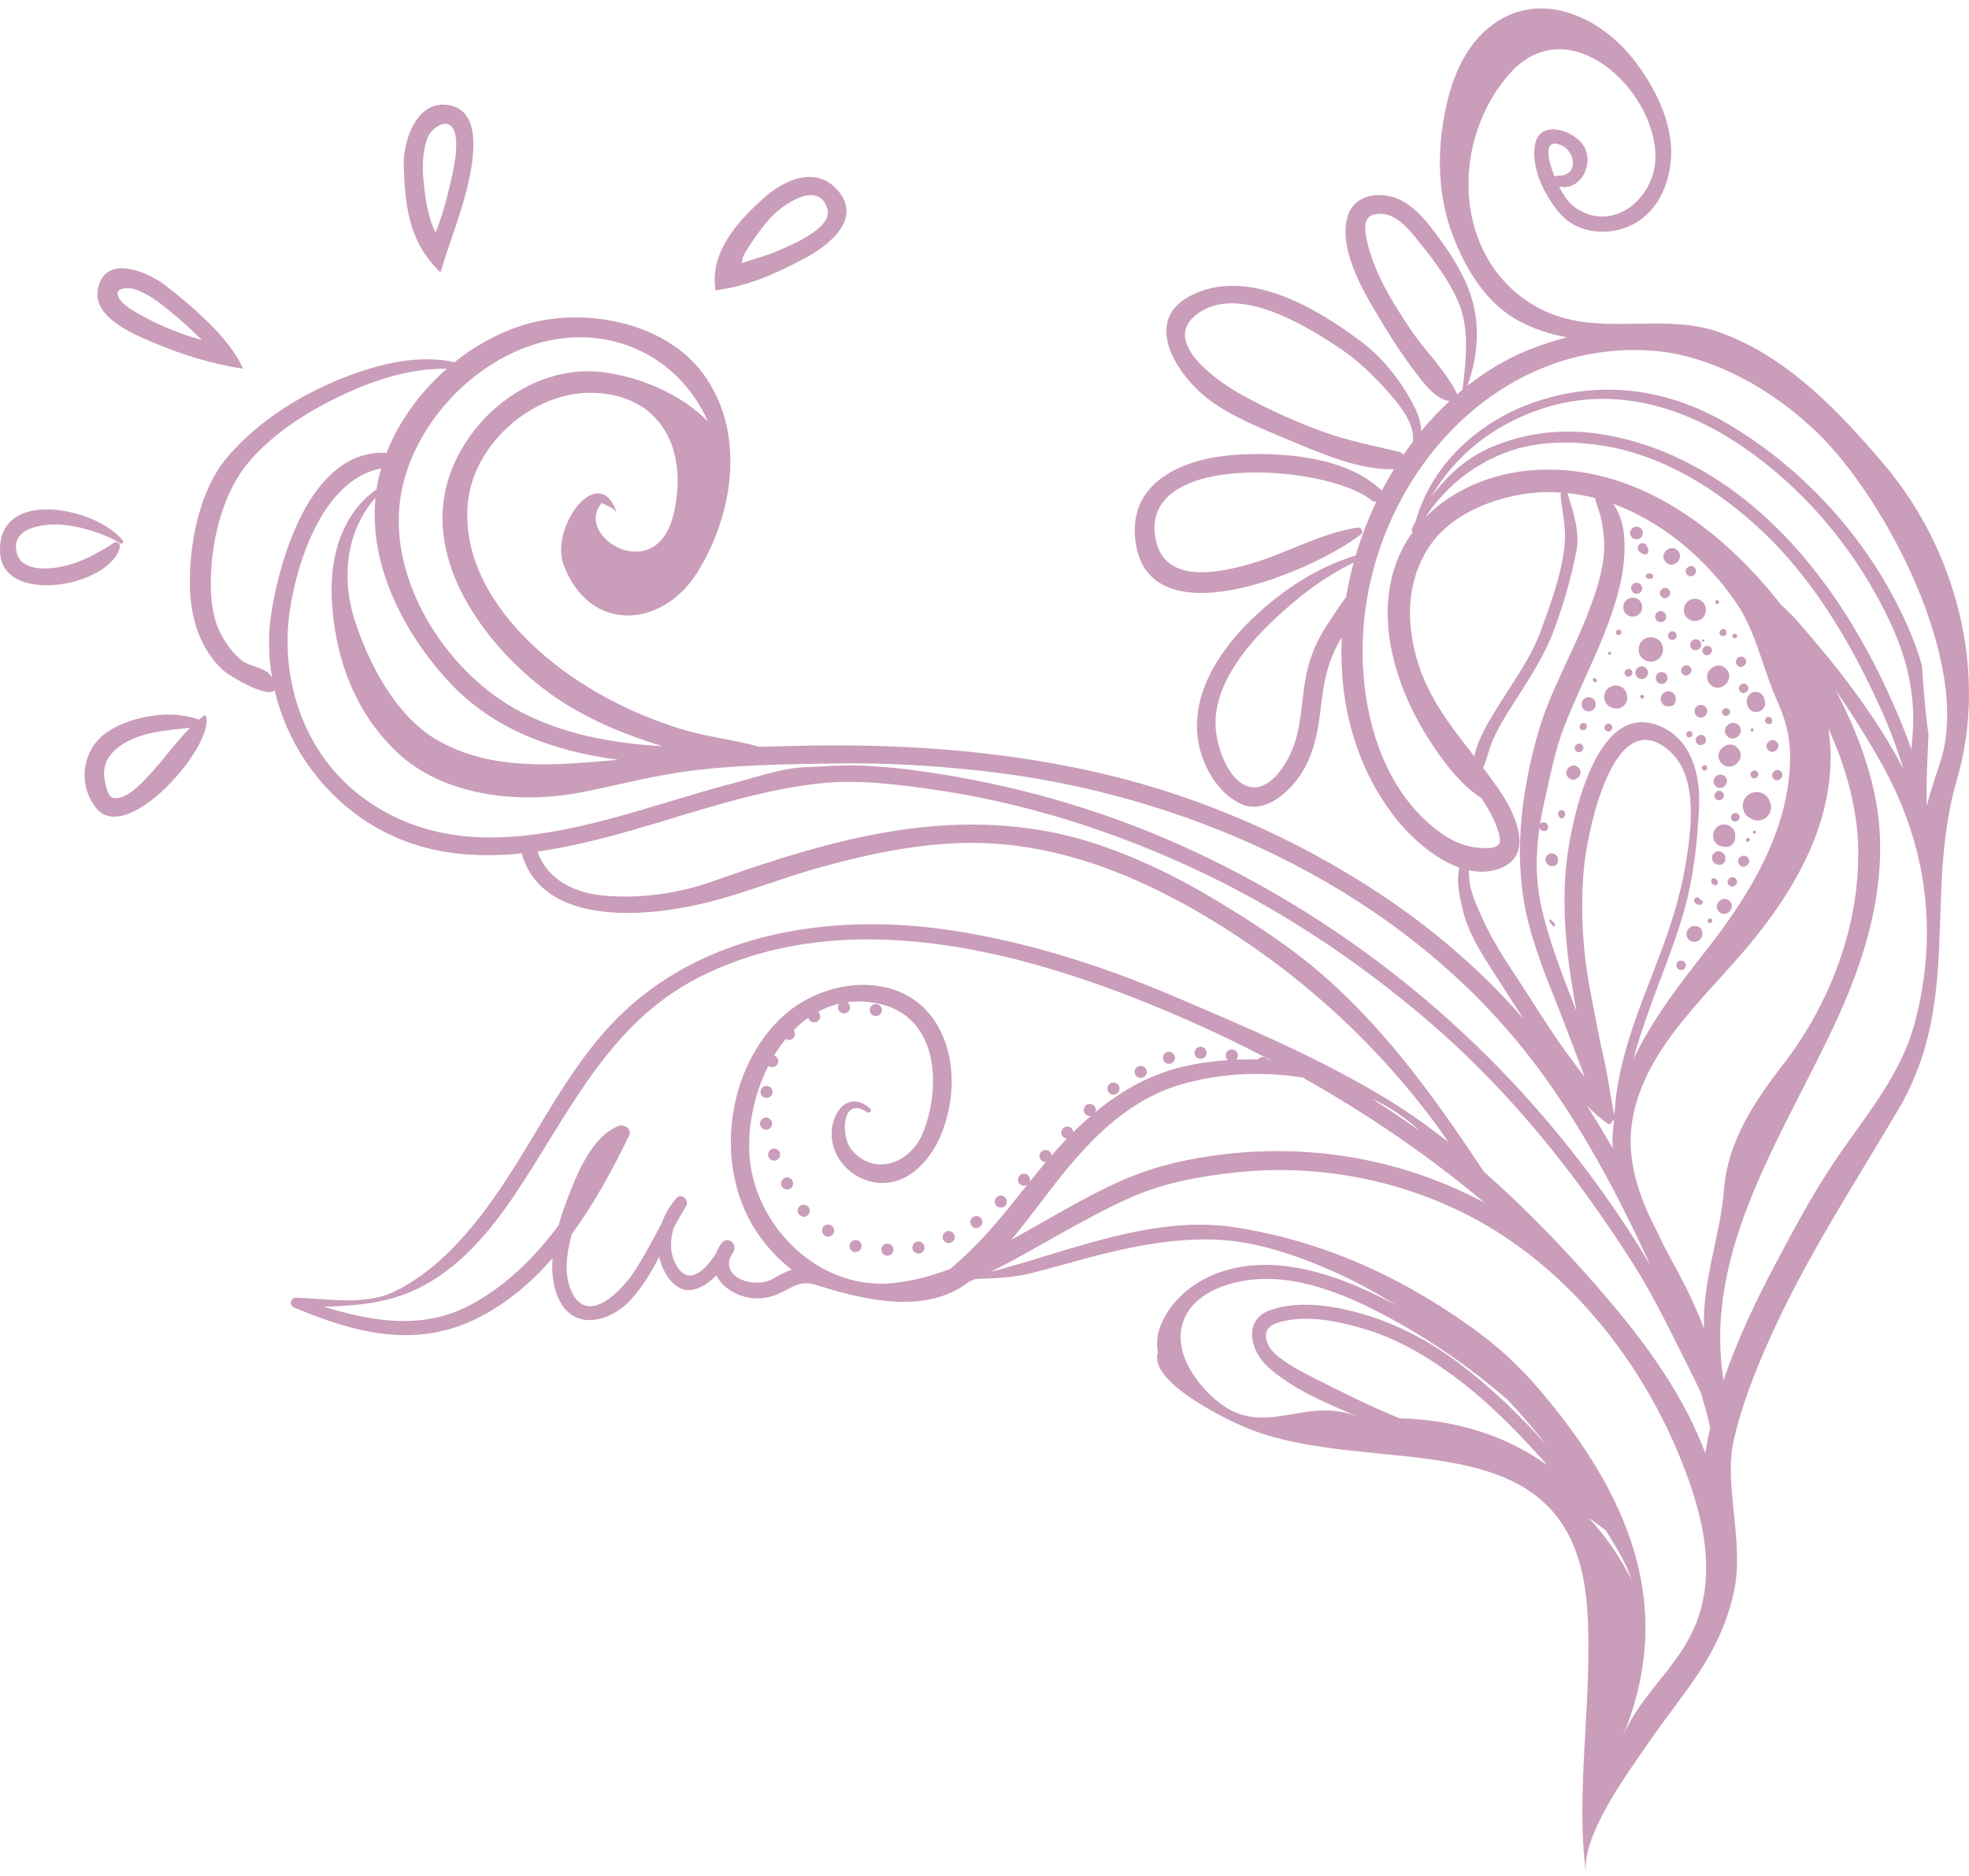<?xml version="1.0" encoding="UTF-8"?> <svg xmlns="http://www.w3.org/2000/svg" width="170" height="162" viewBox="0 0 170 162" fill="none"> <path d="M61.706 24.063C61.703 24.389 61.725 24.723 61.778 25.065C64.616 24.696 66.855 23.682 69.428 22.329C71.345 21.321 74.357 19.09 72.51 16.658C70.656 14.219 67.799 15.421 65.912 17.126C63.875 18.961 61.753 21.246 61.706 24.063ZM64.849 21.007C65.428 20.132 66.03 19.297 66.774 18.555C67.781 17.549 70.724 15.564 71.434 18.041C71.917 19.724 68.208 21.19 67.144 21.664C66.221 22.076 65.102 22.346 64.052 22.716C64.043 22.126 64.552 21.448 64.849 21.007Z" fill="#CA9DBA"></path> <path d="M34.858 14.292C34.978 17.904 35.324 20.932 38.032 23.521C38.832 20.793 39.919 18.27 40.503 15.464C40.876 13.676 41.531 9.92 39.133 9.177C36.115 8.245 34.785 12.052 34.858 14.292ZM38.804 10.788C40.027 11.517 39.002 15.291 38.771 16.292C38.48 17.566 38.102 18.854 37.599 20.081C37.448 19.728 37.279 19.387 37.197 19.103C36.849 17.927 36.654 16.705 36.553 15.484C36.455 14.301 36.49 12.994 36.916 11.876C37.134 11.303 38.125 10.385 38.804 10.788Z" fill="#CA9DBA"></path> <path d="M19.782 31.626C20.184 31.706 20.588 31.776 20.995 31.837C19.783 29.133 16.675 26.537 14.406 24.732C12.853 23.495 9.005 21.793 8.438 25.031C7.999 27.523 11.914 29.024 13.639 29.742C15.613 30.562 17.682 31.212 19.782 31.626ZM15.513 28.742C14.361 28.312 13.232 27.813 12.165 27.205C11.54 26.849 10.394 26.253 10.172 25.488C9.975 24.813 11.129 24.839 11.478 24.932C12.686 25.254 13.765 26.139 14.721 26.905C15.673 27.668 16.555 28.51 17.434 29.353C16.789 29.172 16.143 28.979 15.513 28.742Z" fill="#CA9DBA"></path> <path d="M9.799 46.888C8.48 47.742 7.104 48.515 5.55 48.875C4.275 49.169 1.863 49.401 1.446 47.732C0.874 45.447 3.97 45.184 5.431 45.314C7.035 45.459 8.993 46.053 10.369 46.911C10.532 47.014 10.719 46.813 10.598 46.66C8.287 43.792 -0.272 42.054 0.007 47.712C0.235 52.313 9.507 50.649 10.342 47.261C10.428 46.914 10.087 46.7 9.799 46.888Z" fill="#CA9DBA"></path> <path d="M15.389 63.96C14.577 64.909 13.8 65.923 13.088 66.699C12.348 67.501 11.059 69.01 9.833 68.906C9.27 68.858 9.108 67.674 9.035 67.298C8.766 65.897 9.574 64.862 10.722 64.175C12.691 63 15.102 63.036 17.297 62.736C17.587 62.696 17.58 62.309 17.341 62.207C14.966 61.202 11.408 61.773 9.279 63.191C7.099 64.645 6.637 67.72 8.322 69.787C11.034 73.114 18.824 64.057 17.732 61.718C16.932 62.244 16.145 63.072 15.389 63.96Z" fill="#CA9DBA"></path> <path d="M136.951 161.848C136.429 158.57 140.556 153.062 142.35 150.445C145.403 145.991 148.443 143.054 149.689 137.506C150.655 133.208 148.794 128.289 149.68 124.389C150.383 121.294 151.58 118.276 152.877 115.399C155.974 108.52 160.106 102.238 163.919 95.76C169.408 86.429 166.106 77.087 168.948 67.351C171.669 58.041 168.94 47.474 162.626 40.05C158.709 35.446 154.263 30.774 148.482 28.698C142.989 26.728 136.989 29.674 131.637 25.851C125.356 21.366 125.44 11.879 130.347 6.35C135.387 0.671 142.931 7.704 142.93 13.541C142.928 17.042 139.355 20.151 136.076 17.972C135.439 17.551 134.974 16.84 134.611 16.109C136.567 16.555 137.823 13.857 136.549 12.338C135.564 11.165 132.927 10.382 132.533 12.483C132.152 14.511 133.392 16.949 134.686 18.432C136.379 20.372 139.406 20.428 141.443 19.106C143.624 17.692 144.483 14.812 144.25 12.358C144.005 9.803 142.711 7.354 141.192 5.335C138.063 1.179 132.29 -1.255 128.042 2.831C125.848 4.942 124.942 8.121 124.527 11.046C124.086 14.148 124.314 17.41 125.435 20.343C126.551 23.253 128.326 26.211 131.151 27.72C132.382 28.376 133.821 28.864 135.301 29.126C134.17 29.41 133.059 29.77 131.986 30.205C130.081 30.978 128.311 32.038 126.696 33.308C127.57 30.812 127.835 28.244 127.03 25.645C126.372 23.52 124.923 21.391 123.563 19.654C122.351 18.105 120.921 16.735 118.841 16.848C117.64 16.914 116.628 17.577 116.322 18.779C115.544 21.82 117.981 25.609 119.455 28.068C120.401 29.646 121.437 31.178 122.572 32.626C123.169 33.387 124.108 34.53 125.156 34.624C124.274 35.442 123.447 36.323 122.68 37.252C122.752 36.254 122.144 35.129 121.677 34.312C120.63 32.484 119.231 30.784 117.547 29.514C113.658 26.582 107.586 22.959 102.701 25.581C98.57 27.799 101.711 32.438 104.268 34.414C106.322 36.003 109.037 37.044 111.409 38.042C114.076 39.165 117.392 40.6 120.35 40.516C119.977 41.121 119.626 41.741 119.3 42.37C119.282 42.347 119.264 42.321 119.241 42.301C116.177 39.419 110.767 39.026 106.811 39.258C102.649 39.504 97.642 41.29 97.988 46.26C98.647 55.689 113.475 49.274 117.484 46.151C117.762 45.934 117.528 45.501 117.203 45.554C114.019 46.042 111.158 47.738 108.078 48.645C105.415 49.428 100.717 50.48 99.831 46.783C97.908 38.775 114.763 40.126 118.424 43.206C118.553 43.313 118.695 43.343 118.83 43.322C118.122 44.809 117.521 46.362 117.052 47.959C113.669 48.979 110.575 51.047 108.069 53.471C105.159 56.293 102.59 60.26 103.547 64.48C103.993 66.431 105.261 68.523 107.106 69.394C108.907 70.244 110.728 68.849 111.812 67.532C113.479 65.511 113.82 63.031 114.109 60.521C114.341 58.523 114.781 56.737 115.847 55.026C115.585 60.562 116.952 66.098 120.456 70.591C121.678 72.161 123.766 74.121 126.005 74.911C125.684 76.096 126.083 77.735 126.333 78.723C126.824 80.661 127.941 82.374 129.01 84.039C129.858 85.354 130.696 86.672 131.548 87.981C127.545 83.367 122.825 79.452 117.582 76.174C110.334 71.638 102.353 68.347 94.004 66.528C85.862 64.751 77.561 64.217 69.25 64.388C68.049 64.411 66.817 64.449 65.572 64.48C63.415 63.869 61.11 63.643 58.958 62.99C55.833 62.047 52.843 60.682 50.102 58.908C45.011 55.619 39.787 50.013 40.388 43.465C40.867 38.275 46.085 33.759 51.235 33.917C57.051 34.096 59.449 38.771 58.171 44.332C56.691 50.788 49.412 46.272 51.975 43.418C52.465 43.749 52.883 43.741 53.252 44.268C51.733 39.719 47.422 45.523 48.669 48.795C50.922 54.7 57.153 54.272 60.191 49.442C63.338 44.434 64.437 37.285 60.691 32.242C57.51 27.957 51.025 26.64 46.102 27.816C43.657 28.401 41.3 29.627 39.245 31.273C36.168 30.593 32.938 31.369 29.981 32.49C26.135 33.949 22.347 36.294 19.655 39.438C17.186 42.325 16.322 46.995 16.395 50.667C16.45 53.339 17.281 56.13 19.33 57.927C19.916 58.44 23.238 60.371 23.705 59.566C24.731 63.987 27.395 67.999 31.187 70.629C35.464 73.593 40.233 74.182 45.088 73.683C45.083 73.769 45.092 73.861 45.123 73.958C47.034 79.783 55.224 79.18 59.964 78.172C63.644 77.389 67.185 75.894 70.813 74.888C74.878 73.76 79.099 72.863 83.331 72.78C90.811 72.635 97.839 75.39 104.168 79.166C111.6 83.6 118.061 89.332 123.328 96.214C123.926 96.995 124.494 97.805 125.063 98.617C123.385 97.299 121.681 96.086 119.964 95.028C114.158 91.453 107.472 88.624 101.204 85.962C94.994 83.323 88.499 81.255 81.809 80.282C71.384 78.769 59.934 80.606 52.54 88.701C48.259 93.39 45.73 99.338 41.946 104.389C39.838 107.205 37.335 109.883 34.146 111.472C31.545 112.769 28.358 112.116 25.568 112.049C25.07 112.037 24.93 112.695 25.387 112.888C30.57 115.073 35.81 116.472 41.127 113.861C43.679 112.607 45.84 110.776 47.708 108.635C47.611 109.944 47.754 111.23 48.328 112.33C49.689 114.945 52.694 114.065 54.333 112.354C55.427 111.21 56.208 109.879 56.917 108.509C57.051 109.155 57.312 109.781 57.73 110.351C59.025 112.116 60.636 111.353 61.853 110.106C62.176 110.809 62.847 111.398 63.774 111.788C64.732 112.189 65.78 112.2 66.754 111.883C68.193 111.413 68.842 110.44 70.401 110.928C74.402 112.177 79.891 113.616 83.67 110.664C83.851 110.587 84.031 110.511 84.21 110.432C85.794 110.368 87.455 110.324 88.996 109.937C90.683 109.514 92.355 109.026 94.035 108.578C97.502 107.658 101.02 106.942 104.625 107.019C108.209 107.094 111.747 108.301 115.002 109.728C116.935 110.579 118.776 111.577 120.532 112.698C120.25 112.545 119.965 112.393 119.68 112.248C115.444 110.055 110.129 108.21 105.385 109.827C103.27 110.547 101.405 111.973 100.394 114.01C99.913 114.981 99.801 115.895 99.976 116.734C99.074 119.291 105.897 122.542 107.303 123.15C118.47 127.971 135.884 121.744 137.041 138.926C137.552 146.592 135.957 154.713 136.951 161.848ZM134.521 15.165C134.404 15.164 134.307 15.199 134.23 15.261C134.194 15.17 134.158 15.084 134.123 14.998C133.831 14.26 133.089 11.993 134.601 12.464C136.052 12.915 136.386 15.217 134.521 15.165ZM125.793 34.053C125.787 34.005 125.772 33.955 125.748 33.906C124.786 31.959 123.033 30.296 121.813 28.485C120.195 26.077 118.452 23.286 117.941 20.385C117.819 19.69 117.772 18.737 118.61 18.529C120.361 18.096 121.617 19.765 122.576 20.959C123.816 22.507 125.089 24.181 125.884 26.006C126.908 28.362 126.575 31.153 126.268 33.65C126.108 33.782 125.95 33.917 125.793 34.053ZM120.727 38.99C118.487 38.468 116.315 38.036 114.141 37.246C111.783 36.388 109.482 35.333 107.279 34.132C105.487 33.155 100.308 29.738 103.126 27.303C106.606 24.296 112.755 28.105 115.733 30.11C117.221 31.111 118.468 32.314 119.668 33.643C120.624 34.7 122.238 36.546 121.977 38.144C121.696 38.515 121.423 38.891 121.16 39.274C121.075 39.143 120.94 39.04 120.727 38.99ZM165.23 88.62C164.098 92.672 161.303 96.095 158.936 99.483C156.826 102.503 155.082 105.75 153.358 109.002C151.614 112.284 149.999 115.662 148.808 119.172C146.987 107.769 154.196 97.712 158.703 87.789C161.028 82.667 162.666 77.224 162.268 71.548C161.976 67.411 160.422 63.296 158.48 59.579C159.899 61.632 161.224 63.753 162.44 65.913C166.431 73.002 167.413 80.808 165.23 88.62ZM133.646 71.502C133.649 71.468 133.651 71.434 133.654 71.401C133.679 71.075 133.287 70.87 133.036 71.081C133.006 71.107 132.984 71.135 132.964 71.166C133.062 70.538 133.18 69.91 133.325 69.278C133.829 67.069 134.242 64.801 135.07 62.685C136.523 58.964 138.467 55.478 139.58 51.623C140.094 49.841 140.383 48.007 140.218 46.155C140.146 45.34 139.839 44.283 139.284 43.499C143.559 45.064 147.326 48.282 149.894 52.029C151.634 54.571 152.196 57.767 153.454 60.548C154.483 62.824 154.726 64.66 154.45 67.213C153.849 72.767 150.626 77.84 147.253 82.119C145.086 84.871 142.653 88.026 141.038 91.426C142.163 87.124 144.16 82.956 145.37 78.745C146.215 75.805 146.56 72.698 146.694 69.647C146.822 66.805 145.989 63.646 143.055 62.593C138.022 60.785 136.005 69.765 135.453 73.007C134.814 76.764 135.062 80.712 135.63 84.459C135.774 85.416 135.934 86.371 136.115 87.322C134.994 84.407 133.813 81.514 133.115 78.463C132.575 76.095 132.574 73.774 132.916 71.441C132.949 71.594 133.068 71.728 133.246 71.743C133.28 71.746 133.314 71.749 133.347 71.753C133.499 71.767 133.635 71.65 133.646 71.502ZM132.271 40.6C128.818 40.863 125.406 42.271 123.033 44.698C124.703 42.201 126.877 40.33 129.754 39.167C132.461 38.074 135.489 38.03 138.336 38.474C143.662 39.3 148.509 42.376 152.344 46.047C156.684 50.204 159.848 55.616 162.313 61.044C163.112 62.805 163.787 64.58 164.336 66.395C161.895 61.703 158.516 57.423 155.095 53.529C154.692 53.071 154.243 52.64 153.775 52.222C148.515 45.499 140.982 39.933 132.271 40.6ZM134.771 42.526C134.725 42.791 134.763 43.075 134.811 43.426C134.967 44.561 135.185 45.623 135.107 46.779C134.936 49.303 133.889 52.103 133.03 54.473C132.188 56.792 130.684 58.804 129.401 60.89C128.676 62.068 127.581 63.749 127.294 65.316C124.748 62.035 122.402 59.158 121.823 54.408C121.515 51.871 121.989 49.272 123.431 47.145C125.031 44.787 127.795 43.478 130.494 42.856C131.934 42.525 133.364 42.43 134.771 42.526ZM123.556 42.918C125.567 39.377 128.878 36.75 132.876 35.371C138.909 33.289 144.871 34.882 150.042 38.292C155.756 42.061 160.402 47.678 163.261 53.876C164.68 56.956 165.367 59.95 165.137 63.339C165.106 63.792 165.065 64.247 165.023 64.703C164.421 62.974 163.71 61.281 162.929 59.599C160.309 53.966 156.831 48.61 152.195 44.439C148.142 40.792 143.091 38.1 137.646 37.405C134.673 37.023 131.672 37.402 128.902 38.546C126.709 39.452 124.942 41.037 123.556 42.918ZM137.328 85.696C136.648 82.196 136.434 78.624 136.74 75.066C136.996 72.098 139.254 60.417 144.192 64.891C146.473 66.956 146.069 70.951 145.69 73.665C145.285 76.558 144.484 79.286 143.465 82.019C141.725 86.686 139.612 91.308 139.389 96.293C139.02 94.714 138.877 93.1 138.505 91.527C138.05 89.597 137.705 87.642 137.328 85.696ZM138.804 97.013C138.974 97.135 139.197 96.976 139.179 96.791C139.224 96.773 139.265 96.749 139.297 96.714C139.315 96.728 139.336 96.737 139.357 96.74C139.287 97.231 139.237 97.728 139.222 98.228C139.211 98.529 139.22 98.83 139.234 99.13C138.517 97.892 137.778 96.672 137.021 95.467C137.573 96.035 138.162 96.558 138.804 97.013ZM140.853 97.32C141.6 90.845 147.261 86.153 151.143 81.436C154.725 77.082 157.717 72.028 158.029 66.278C158.091 65.14 158.026 64.009 157.868 62.891C159.348 66.2 160.378 69.747 160.434 73.338C160.539 80.133 157.92 86.796 153.881 92.003C151.424 95.167 149.168 98.606 148.846 102.704C148.526 106.765 146.961 110.543 147.12 114.734C146.855 113.938 146.487 113.166 146.153 112.41C145.433 110.78 144.54 109.238 143.71 107.664C143.684 107.612 143.658 107.563 143.631 107.514C143.213 106.628 142.784 105.747 142.342 104.875C141.285 102.483 140.55 99.95 140.853 97.32ZM111.432 65.048C110.866 66.281 109.496 68.343 107.873 67.929C106.098 67.478 105.162 64.748 104.985 63.149C104.578 59.486 107.383 56 109.845 53.645C111.87 51.708 114.269 49.813 116.872 48.58C116.606 49.557 116.388 50.548 116.221 51.545C115.714 52.21 115.254 52.953 114.813 53.596C114.022 54.76 113.408 55.94 113.017 57.293C112.278 59.855 112.559 62.591 111.432 65.048ZM128.197 73.226C126.57 73.21 125.292 72.624 124.02 71.638C119.002 67.745 117.352 60.73 117.689 54.697C118.418 41.653 128.776 29.37 142.527 30.267C147.837 30.615 153.233 33.756 156.995 37.447C162.874 43.215 170.104 57.122 167.608 65.508C167.273 66.638 166.716 68.108 166.356 69.578C166.287 67.519 166.421 65.488 166.498 63.42C166.248 61.58 166.067 59.637 165.942 57.493C165.437 55.652 164.664 53.873 163.798 52.169C160.546 45.771 155.287 40.172 149.094 36.551C143.843 33.481 137.976 32.74 132.219 34.82C127.501 36.526 123.559 40.218 122.228 45.007C122.12 45.207 122.014 45.408 121.911 45.609C121.846 45.735 121.9 45.863 121.986 45.934C121.277 46.898 120.718 47.984 120.348 49.19C118.832 54.158 120.726 59.759 123.439 63.95C124.649 65.822 126.051 67.695 127.918 68.928C128.553 69.887 129.108 70.892 129.416 71.967C129.719 73.028 129.216 73.236 128.197 73.226ZM130.933 84.371C129.879 82.775 128.846 81.176 128.05 79.431C127.627 78.5 127.211 77.63 126.964 76.629C126.844 76.147 126.851 75.638 126.813 75.143C127.71 75.335 128.621 75.317 129.495 74.984C132.604 73.806 130.746 70.1 129.398 68.148C128.954 67.504 128.501 66.891 128.052 66.298C128.358 65.618 128.505 64.854 128.784 64.159C129.279 62.925 130.004 61.785 130.715 60.669C132.024 58.614 133.341 56.641 134.19 54.342C134.99 52.179 135.664 49.845 136.105 47.582C136.426 45.935 135.824 44.182 135.327 42.573C136.135 42.656 136.933 42.799 137.717 43.004C137.833 43.637 138.132 44.204 138.257 44.863C138.415 45.692 138.531 46.502 138.504 47.35C138.442 49.243 137.813 51.092 137.142 52.848C135.77 56.444 133.754 59.792 132.724 63.52C131.273 68.763 130.611 74.345 131.961 79.666C132.671 82.454 133.803 85.123 134.85 87.795C135.444 89.312 136.007 90.838 136.582 92.362C136.665 92.576 136.743 92.793 136.821 93.004C136.248 92.229 135.66 91.466 135.101 90.689C133.627 88.634 132.325 86.477 130.933 84.371ZM41.289 32.259C41.374 32.27 41.428 32.217 41.44 32.151C42.972 31.024 44.663 30.159 46.419 29.65C52.525 27.88 58.574 30.657 61.121 36.387C58.773 33.996 55.24 32.545 52.071 32.139C46.102 31.379 40.314 35.949 38.661 41.543C36.615 48.456 41.766 55.508 46.956 59.484C49.923 61.76 53.473 63.278 57.026 64.376C57.09 64.395 57.159 64.416 57.228 64.435C52.768 64.173 48.391 63.368 44.564 61.25C38.453 57.866 33.497 50.095 34.575 42.967C35.208 38.802 37.827 34.861 41.289 32.259ZM53.367 65.604C53.278 65.613 53.189 65.623 53.1 65.628C47.9 66.071 42.427 66.615 37.716 63.878C34.133 61.796 31.752 57.168 30.562 53.341C29.444 49.746 29.978 45.684 32.421 42.984C31.848 48.746 34.792 54.512 38.627 58.724C42.557 63.045 47.84 64.851 53.367 65.604ZM20.957 57.08C20.176 56.518 19.423 55.465 19.001 54.603C18.224 53.013 18.139 51.122 18.224 49.386C18.38 46.207 19.341 42.457 21.417 39.968C23.69 37.247 26.983 35.262 30.176 33.822C32.666 32.701 35.692 31.772 38.563 31.846C36.28 33.851 34.435 36.38 33.365 39.11C33.334 39.105 33.306 39.099 33.273 39.097C27.008 38.86 24.332 47.655 23.484 52.55C23.137 54.546 23.153 56.558 23.486 58.509C22.988 57.586 21.718 57.631 20.957 57.08ZM31.189 68.763C26.252 65.045 24.13 58.664 25.028 52.679C25.677 48.356 27.961 41.372 32.906 40.452C32.734 41.046 32.606 41.642 32.513 42.239C29.626 44.295 28.484 47.838 28.64 51.557C28.85 56.589 30.55 61.413 34.264 64.936C38.35 68.809 44.938 69.442 50.248 68.398C53.137 67.832 55.964 67.075 58.884 66.656C63.317 66.018 67.692 65.989 72.163 65.916C76.433 65.845 80.674 66.106 84.919 66.576C102.105 68.487 119.558 76.247 130.805 89.697C135.652 95.49 139.328 102.361 142.493 109.246C141.773 108.038 141.03 106.851 140.261 105.686C131.057 91.768 118.382 80.688 103.265 73.588C96.243 70.29 88.754 68.027 81.094 66.822C77.881 66.316 74.613 65.934 71.359 66.153C70.418 66.215 69.412 66.204 68.485 66.331C66.815 66.564 64.96 67.194 63.312 67.624C53.049 70.287 40.863 76.041 31.189 68.763ZM114.556 84.487C111.575 81.835 108.143 79.617 104.725 77.572C101.701 75.763 98.521 74.207 95.192 73.049C87.882 70.504 80.447 70.814 73.001 72.572C69.023 73.513 65.165 74.822 61.313 76.17C58.406 77.185 55.141 77.608 52.078 77.322C49.599 77.09 47.261 75.969 46.411 73.524C51.941 72.745 57.53 70.717 62.579 69.317C65.232 68.582 67.922 67.958 70.659 67.651C73.945 67.281 77.254 67.697 80.509 68.159C88.382 69.283 96.042 71.713 103.238 75.075C110.456 78.445 117.156 82.905 123.211 88.071C130.282 94.105 136.006 101.27 140.987 109.093C142.815 111.962 144.297 115.108 145.828 118.14C146.175 118.826 146.509 119.519 146.834 120.216C147.139 121.218 147.414 122.228 147.657 123.245C147.49 123.982 147.352 124.726 147.235 125.472C145.452 120.704 142.399 116.401 139.14 112.538C135.941 108.75 132.164 104.729 128.129 101.183C124.153 95.182 119.956 89.291 114.556 84.487ZM122.567 97.635C122.211 97.384 121.856 97.133 121.498 96.884C120.48 96.178 119.447 95.497 118.399 94.836C119.941 95.569 121.357 96.498 122.567 97.635ZM77.009 110.791C71.195 111.346 65.986 106.687 64.891 101.15C63.627 94.774 68.1 84.957 75.899 86.663C81.002 87.779 81.288 93.746 79.713 97.747C78.689 100.35 75.635 101.655 73.57 99.336C72.527 98.167 72.659 94.531 74.868 96.03C75.054 96.157 75.315 95.891 75.141 95.728C73.877 94.563 72.549 95.096 72.012 96.661C71.287 98.768 72.509 100.937 74.456 101.771C77.62 103.122 80.227 100.578 81.3 97.856C82.408 95.048 82.548 91.649 81.158 88.924C78.444 83.603 71.302 84.24 67.481 87.848C62.708 92.351 61.673 100.616 65.183 106.139C66.052 107.506 67.136 108.681 68.368 109.636C67.831 109.803 67.293 110.081 66.698 110.423C65.209 111.284 62.284 110.371 63.069 108.522C63.168 108.361 63.256 108.203 63.331 108.057C63.691 107.357 62.784 106.673 62.292 107.348C62.087 107.633 61.938 107.913 61.832 108.189C61 109.533 59.507 111.16 58.407 109.265C57.83 108.271 57.819 107.108 58.158 106.051C58.491 105.405 58.842 104.767 59.234 104.155C59.554 103.656 58.858 102.951 58.426 103.427C58.395 103.462 58.364 103.501 58.333 103.539C58.331 103.539 58.329 103.537 58.328 103.534C58.322 103.545 58.316 103.553 58.311 103.563C57.797 104.163 57.396 104.861 57.138 105.604C56.367 107.022 55.634 108.458 54.746 109.809C53.683 111.427 50.686 114.597 49.3 111.42C48.684 110.014 48.914 108.222 49.358 106.57C51.324 103.891 52.927 100.909 54.315 98.048C54.589 97.481 53.884 97.032 53.404 97.217C51.064 98.125 49.77 101.462 48.959 103.598C48.705 104.268 48.447 105.014 48.23 105.796C46.15 108.594 43.664 111.047 40.58 112.688C36.511 114.852 32.149 114.103 27.973 112.826C30.42 112.741 32.824 112.588 35.17 111.657C39.085 110.1 42.002 106.755 44.308 103.354C49.018 96.4 52.387 88.473 60.24 84.442C72.696 78.046 87.802 81.947 99.99 86.991C103.298 88.359 106.537 89.871 109.694 91.529C107.364 91.376 105.04 91.52 102.92 91.927C98.131 92.838 94.46 95.678 91.258 99.237C89.321 101.389 87.618 103.74 85.718 105.925C84.57 107.248 83.35 108.434 82.06 109.556C80.427 110.172 78.749 110.624 77.009 110.791ZM87.313 107.049C88.469 105.677 89.539 104.229 90.59 102.858C93.57 98.97 96.904 95.217 101.718 93.711C104.928 92.706 108.774 92.45 112.472 93.037C118.03 96.159 123.308 99.757 128.21 103.868C121.461 100.239 113.662 98.728 105.708 99.655C102.805 99.994 99.943 100.621 97.246 101.758C94.953 102.729 92.779 103.969 90.613 105.189C89.529 105.8 88.429 106.434 87.313 107.049ZM113.306 121.842C110.146 122.171 107.356 123.597 104.049 119.985C100.246 115.834 101.707 111.605 107.301 110.6C111.671 109.813 116.268 111.775 120.023 113.815C123.715 115.819 127.045 118.167 130.173 120.86C131.324 122.1 132.428 123.388 133.481 124.718C131.161 122.148 128.666 119.724 125.891 117.648C123.183 115.622 120.127 114.06 116.843 113.231C114.593 112.661 111.934 112.332 109.703 113.107C107.27 113.949 107.952 116.629 109.439 117.988C111.683 120.037 114.695 121.21 117.442 122.411C115.961 121.756 114.602 121.708 113.306 121.842ZM120.828 122.453C120.826 122.454 120.826 122.453 120.824 122.453C118.183 121.37 115.649 120.101 113.098 118.802C112.11 118.299 111.145 117.761 110.283 117.057C109.764 116.634 109.311 116.036 109.294 115.344C109.271 114.446 110.287 114.18 110.971 114.036C113.251 113.557 115.944 114.159 118.114 114.842C121.115 115.788 123.823 117.484 126.291 119.406C128.831 121.381 131.085 123.712 133.239 126.095C133.361 126.231 133.481 126.373 133.603 126.51C129.913 123.877 125.628 122.593 120.828 122.453ZM139.748 134.427C138.991 133.215 138.116 132.082 137.152 131.026C137.658 131.394 138.157 131.766 138.65 132.137C139.054 132.791 139.449 133.449 139.835 134.109C140.259 134.837 140.612 135.643 140.897 136.499C140.548 135.786 140.163 135.094 139.748 134.427ZM141.988 142.412C142.668 134.264 138.803 126.943 133.067 120.166C131.158 117.911 129.348 116.246 126.975 114.552C120.844 110.176 114.157 107.145 106.682 105.976C99.546 104.86 92.351 108.034 85.511 109.823C87.414 108.888 89.253 107.816 91.031 106.82C93.212 105.598 95.393 104.376 97.68 103.369C100.451 102.151 103.421 101.598 106.412 101.258C113.139 100.49 119.966 101.638 126.057 104.58C134.664 108.737 141.28 116.776 144.911 125.493C146.826 130.093 148.28 135.296 146.499 140.004C145.033 143.876 141.68 146.17 140.071 149.993C141.168 147.388 141.784 144.862 141.988 142.412Z" fill="#CA9DBA"></path> <path d="M141.711 45.669C141.518 45.441 141.167 45.412 140.939 45.605C140.71 45.799 140.683 46.149 140.876 46.377C141.069 46.605 141.418 46.635 141.647 46.441C141.875 46.248 141.904 45.897 141.711 45.669Z" fill="#CA9DBA"></path> <path d="M144.884 47.571C144.285 46.864 143.188 47.793 143.787 48.5C144.387 49.208 145.483 48.279 144.884 47.571Z" fill="#CA9DBA"></path> <path d="M142.606 49.56C142.541 49.543 142.477 49.528 142.412 49.511C142.034 49.415 141.986 50.005 142.375 49.974C142.44 49.968 142.507 49.961 142.574 49.957C142.775 49.94 142.801 49.609 142.606 49.56Z" fill="#CA9DBA"></path> <path d="M142.18 47.137C142.062 46.898 141.749 46.821 141.542 46.997C141.334 47.172 141.359 47.493 141.576 47.65C141.749 47.775 142.011 47.98 142.224 47.8C142.436 47.621 142.276 47.329 142.18 47.137Z" fill="#CA9DBA"></path> <path d="M141.593 51.889C141.304 51.548 140.777 51.504 140.436 51.794C140.094 52.083 140.05 52.609 140.339 52.952C140.629 53.293 141.154 53.335 141.496 53.047C141.838 52.757 141.882 52.231 141.593 51.889Z" fill="#CA9DBA"></path> <path d="M147.289 52.737C147.323 52.307 147.059 51.896 146.651 51.754C146.247 51.611 145.784 51.762 145.543 52.117C145.302 52.469 145.328 52.953 145.602 53.278C145.714 53.41 145.852 53.504 146.015 53.564C146.268 53.653 146.491 53.615 146.738 53.53C147.05 53.42 147.262 53.054 147.289 52.737Z" fill="#CA9DBA"></path> <path d="M143.34 55.387C142.966 54.945 142.287 54.887 141.846 55.261C141.404 55.635 141.347 56.315 141.721 56.757C142.095 57.198 142.776 57.256 143.218 56.881C143.659 56.508 143.713 55.829 143.34 55.387Z" fill="#CA9DBA"></path> <path d="M149.074 57.8C148.275 56.858 146.813 58.095 147.611 59.04C148.411 59.983 149.874 58.746 149.074 57.8Z" fill="#CA9DBA"></path> <path d="M144.652 60.566C144.661 60.51 144.673 60.454 144.684 60.396C144.726 60.174 144.579 59.924 144.402 59.804C144.163 59.641 143.836 59.658 143.616 59.845C143.441 59.993 143.355 60.228 143.395 60.455C143.441 60.719 143.693 60.996 143.982 60.99C144.04 60.988 144.097 60.987 144.155 60.986C144.426 60.981 144.601 60.833 144.652 60.566Z" fill="#CA9DBA"></path> <path d="M150.061 64.622C149.261 63.677 147.799 64.915 148.598 65.861C149.397 66.802 150.86 65.564 150.061 64.622Z" fill="#CA9DBA"></path> <path d="M152.363 60.955C152.438 60.742 152.408 60.554 152.325 60.371C152.304 60.237 152.25 60.109 152.158 60C151.893 59.688 151.408 59.645 151.096 59.912C150.835 60.136 150.75 60.508 150.849 60.83C150.915 61.042 150.989 61.213 151.181 61.344C151.406 61.498 151.705 61.523 151.952 61.408C152.143 61.321 152.293 61.156 152.363 60.955Z" fill="#CA9DBA"></path> <path d="M149.815 72.157C149.812 72.098 149.809 72.038 149.807 71.979C149.788 71.649 149.474 71.344 149.181 71.24C148.862 71.128 148.501 71.194 148.243 71.413C147.985 71.631 147.859 71.978 147.917 72.311C147.971 72.617 148.22 72.977 148.543 73.05C148.601 73.063 148.658 73.076 148.717 73.088C149.013 73.155 149.287 73.146 149.532 72.939C149.778 72.729 149.832 72.46 149.815 72.157Z" fill="#CA9DBA"></path> <path d="M152.909 69.828C152.95 69.561 152.844 69.317 152.753 69.077C152.645 68.786 152.347 68.549 152.064 68.448C151.666 68.31 151.213 68.392 150.892 68.665C150.651 68.869 150.498 69.164 150.472 69.479C150.439 69.882 150.628 70.359 150.99 70.569C151.213 70.698 151.435 70.844 151.705 70.848C152.345 70.855 152.811 70.461 152.909 69.828Z" fill="#CA9DBA"></path> <path d="M140.488 60.329C140.487 60.305 140.487 60.281 140.486 60.258C140.477 59.894 140.374 59.572 140.056 59.356C139.691 59.107 139.192 59.134 138.855 59.419C138.588 59.645 138.458 60.003 138.518 60.348C138.55 60.523 138.623 60.679 138.74 60.817C138.924 61.034 139.145 61.116 139.415 61.166C139.438 61.17 139.461 61.175 139.484 61.178C139.947 61.265 140.497 60.799 140.488 60.329Z" fill="#CA9DBA"></path> <path d="M136.315 66.311C135.803 65.707 134.863 66.502 135.375 67.106C135.889 67.715 136.829 66.918 136.315 66.311Z" fill="#CA9DBA"></path> <path d="M134.514 74.373C134.517 74.338 134.52 74.303 134.523 74.271C134.559 73.796 133.989 73.497 133.623 73.806C133.257 74.117 133.457 74.729 133.931 74.772C133.966 74.774 133.999 74.777 134.035 74.78C134.275 74.801 134.497 74.614 134.514 74.373Z" fill="#CA9DBA"></path> <path d="M135.127 70.199C135.081 69.975 134.809 69.863 134.627 70.017C134.479 70.143 134.496 70.33 134.604 70.453C134.598 70.599 134.75 70.698 134.894 70.646C135.073 70.582 135.168 70.383 135.127 70.199Z" fill="#CA9DBA"></path> <path d="M134.241 79.747L133.931 79.433C133.838 79.339 133.696 79.46 133.773 79.567L134.033 79.924C134.135 80.068 134.366 79.872 134.241 79.747Z" fill="#CA9DBA"></path> <path d="M148.313 76.191C148.292 76.107 148.279 76.01 148.221 75.942C148.148 75.855 148.044 75.837 147.935 75.835C147.839 75.832 147.764 75.894 147.752 75.99C147.74 76.078 147.743 76.143 147.772 76.23C147.807 76.342 147.945 76.379 148.042 76.421C148.178 76.48 148.349 76.336 148.313 76.191Z" fill="#CA9DBA"></path> <path d="M150.91 74.047C150.51 73.574 149.778 74.194 150.178 74.666C150.578 75.138 151.309 74.518 150.91 74.047Z" fill="#CA9DBA"></path> <path d="M148.96 74.225C148.961 74.19 148.964 74.156 148.967 74.123C149.006 73.617 148.4 73.301 148.012 73.63C147.622 73.96 147.835 74.609 148.339 74.654C148.373 74.656 148.408 74.66 148.442 74.665C148.7 74.685 148.938 74.483 148.96 74.225Z" fill="#CA9DBA"></path> <path d="M149.373 77.84C148.831 77.199 147.838 78.04 148.38 78.681C148.921 79.321 149.915 78.48 149.373 77.84Z" fill="#CA9DBA"></path> <path d="M146.971 80.693C146.975 80.657 146.977 80.624 146.981 80.591C147.008 80.277 146.763 79.989 146.451 79.964C146.416 79.959 146.381 79.956 146.346 79.954C145.752 79.907 145.379 80.621 145.767 81.079C146.154 81.536 146.92 81.288 146.971 80.693Z" fill="#CA9DBA"></path> <path d="M147.79 79.37C147.619 79.166 147.304 79.433 147.476 79.636C147.647 79.838 147.961 79.57 147.79 79.37Z" fill="#CA9DBA"></path> <path d="M145.53 83.458L145.546 83.371C145.616 83.007 145.123 82.812 144.872 83.025C144.618 83.239 144.729 83.757 145.103 83.746L145.191 83.745C145.376 83.742 145.494 83.641 145.53 83.458Z" fill="#CA9DBA"></path> <path d="M147.351 61.176C147.147 60.739 146.495 60.77 146.336 61.224C146.272 61.405 146.31 61.612 146.434 61.76C146.577 61.929 146.878 62.031 147.083 61.903C147.333 61.747 147.494 61.488 147.351 61.176Z" fill="#CA9DBA"></path> <path d="M150.136 62.644C149.567 61.971 148.522 62.856 149.091 63.528C149.662 64.202 150.706 63.318 150.136 62.644Z" fill="#CA9DBA"></path> <path d="M149.282 61.261C148.995 60.924 148.473 61.364 148.759 61.703C149.043 62.039 149.566 61.597 149.282 61.261Z" fill="#CA9DBA"></path> <path d="M153.418 64.073C152.991 63.568 152.208 64.233 152.636 64.736C153.064 65.242 153.847 64.579 153.418 64.073Z" fill="#CA9DBA"></path> <path d="M151.735 66.645C151.45 66.309 150.927 66.753 151.211 67.088C151.497 67.426 152.02 66.983 151.735 66.645Z" fill="#CA9DBA"></path> <path d="M153.783 66.64C153.412 66.202 152.734 66.777 153.104 67.215C153.475 67.653 154.153 67.078 153.783 66.64Z" fill="#CA9DBA"></path> <path d="M148.737 68.422C148.395 68.017 147.769 68.547 148.111 68.952C148.453 69.357 149.08 68.826 148.737 68.422Z" fill="#CA9DBA"></path> <path d="M146.067 63.22C145.839 62.95 145.42 63.305 145.648 63.574C145.877 63.843 146.296 63.489 146.067 63.22Z" fill="#CA9DBA"></path> <path d="M145.93 57.594C145.56 57.157 144.882 57.732 145.251 58.168C145.623 58.607 146.301 58.032 145.93 57.594Z" fill="#CA9DBA"></path> <path d="M145.474 55.685C145.463 55.672 145.442 55.69 145.453 55.704C145.466 55.718 145.487 55.7 145.474 55.685Z" fill="#CA9DBA"></path> <path d="M148.996 54.42C148.742 54.119 148.271 54.517 148.525 54.82C148.783 55.121 149.255 54.724 148.996 54.42Z" fill="#CA9DBA"></path> <path d="M150.654 56.847C150.283 56.408 149.603 56.984 149.975 57.422C150.345 57.86 151.026 57.285 150.654 56.847Z" fill="#CA9DBA"></path> <path d="M147.126 55.242C147.039 55.142 146.884 55.272 146.97 55.373C147.055 55.476 147.211 55.343 147.126 55.242Z" fill="#CA9DBA"></path> <path d="M148.386 51.878C148.243 51.709 147.981 51.931 148.124 52.1C148.267 52.268 148.528 52.046 148.386 51.878Z" fill="#CA9DBA"></path> <path d="M146.33 49.024C145.958 48.586 145.279 49.162 145.65 49.6C146.022 50.039 146.701 49.463 146.33 49.024Z" fill="#CA9DBA"></path> <path d="M144.099 50.913C143.728 50.474 143.048 51.049 143.421 51.488C143.792 51.927 144.471 51.351 144.099 50.913Z" fill="#CA9DBA"></path> <path d="M144.673 54.636C144.359 54.266 143.785 54.752 144.097 55.122C144.412 55.494 144.987 55.005 144.673 54.636Z" fill="#CA9DBA"></path> <path d="M146.914 55.806C146.901 55.791 146.878 55.81 146.89 55.824C146.903 55.84 146.926 55.82 146.914 55.806Z" fill="#CA9DBA"></path> <path d="M139.077 56.314C138.963 56.178 138.753 56.355 138.868 56.489C138.983 56.624 139.191 56.448 139.077 56.314Z" fill="#CA9DBA"></path> <path d="M140.86 57.868C140.574 57.531 140.052 57.974 140.338 58.31C140.623 58.648 141.146 58.205 140.86 57.868Z" fill="#CA9DBA"></path> <path d="M139.933 54.444C139.734 54.207 139.367 54.518 139.566 54.755C139.767 54.991 140.134 54.68 139.933 54.444Z" fill="#CA9DBA"></path> <path d="M136.996 62.765C137 62.731 137.001 62.697 137.004 62.663C137.015 62.55 136.93 62.449 136.817 62.441C136.783 62.438 136.749 62.434 136.714 62.433C136.446 62.411 136.28 62.733 136.454 62.938C136.628 63.143 136.973 63.032 136.996 62.765Z" fill="#CA9DBA"></path> <path d="M139.126 62.593C138.842 62.257 138.319 62.7 138.604 63.035C138.89 63.374 139.412 62.931 139.126 62.593Z" fill="#CA9DBA"></path> <path d="M141.908 60.046C141.764 59.877 141.503 60.098 141.646 60.267C141.79 60.436 142.051 60.214 141.908 60.046Z" fill="#CA9DBA"></path> <path d="M137.849 58.697L137.754 58.586C137.64 58.451 137.431 58.627 137.546 58.762L137.64 58.874C137.754 59.009 137.963 58.833 137.849 58.697Z" fill="#CA9DBA"></path> <path d="M137.635 60.411C137.418 60.154 137.024 60.122 136.768 60.338C136.511 60.556 136.477 60.95 136.694 61.207C136.911 61.464 137.306 61.496 137.562 61.278C137.82 61.062 137.852 60.668 137.635 60.411Z" fill="#CA9DBA"></path> <path d="M136.619 64.331C136.304 63.961 135.73 64.447 136.043 64.819C136.358 65.189 136.933 64.702 136.619 64.331Z" fill="#CA9DBA"></path> <path d="M146.766 55.36C146.367 54.887 145.636 55.507 146.035 55.979C146.433 56.45 147.164 55.83 146.766 55.36Z" fill="#CA9DBA"></path> <path d="M149.93 54.779C149.759 54.578 149.445 54.842 149.615 55.045C149.788 55.248 150.102 54.982 149.93 54.779Z" fill="#CA9DBA"></path> <path d="M147.705 55.9C147.362 55.496 146.734 56.028 147.077 56.431C147.419 56.836 148.046 56.306 147.705 55.9Z" fill="#CA9DBA"></path> <path d="M143.75 52.932C143.58 52.733 143.274 52.707 143.075 52.876C142.876 53.044 142.849 53.352 143.019 53.551C143.188 53.751 143.497 53.776 143.694 53.608C143.894 53.439 143.918 53.132 143.75 52.932Z" fill="#CA9DBA"></path> <path d="M150.854 59.165C150.512 58.761 149.885 59.293 150.227 59.696C150.57 60.1 151.197 59.569 150.854 59.165Z" fill="#CA9DBA"></path> <path d="M151.377 62.933C151.262 62.797 151.053 62.973 151.169 63.109C151.283 63.245 151.492 63.068 151.377 62.933Z" fill="#CA9DBA"></path> <path d="M152.992 62.33C152.994 62.295 152.997 62.262 152.999 62.227C153.02 61.96 152.7 61.792 152.494 61.967C152.288 62.141 152.398 62.486 152.666 62.509C152.701 62.513 152.735 62.514 152.769 62.519C152.881 62.529 152.984 62.442 152.992 62.33Z" fill="#CA9DBA"></path> <path d="M147.354 66.148C147.153 65.912 146.788 66.222 146.989 66.458C147.188 66.694 147.553 66.385 147.354 66.148Z" fill="#CA9DBA"></path> <path d="M148.97 67.078C148.485 66.504 147.597 67.256 148.082 67.829C148.567 68.403 149.455 67.65 148.97 67.078Z" fill="#CA9DBA"></path> <path d="M147.19 63.607C146.819 63.168 146.139 63.743 146.511 64.181C146.881 64.618 147.561 64.043 147.19 63.607Z" fill="#CA9DBA"></path> <path d="M143.855 58.201C143.674 57.988 143.346 57.961 143.132 58.142C142.918 58.323 142.891 58.652 143.072 58.865C143.253 59.079 143.581 59.106 143.796 58.926C144.009 58.745 144.037 58.415 143.855 58.201Z" fill="#CA9DBA"></path> <path d="M142.161 57.728C141.969 57.5 141.616 57.47 141.387 57.663C141.16 57.857 141.132 58.208 141.325 58.437C141.517 58.664 141.867 58.693 142.095 58.499C142.324 58.306 142.354 57.955 142.161 57.728Z" fill="#CA9DBA"></path> <path d="M141.784 50.829C141.824 50.35 141.181 50.121 140.911 50.518C140.791 50.695 140.804 50.937 140.941 51.098C141.09 51.275 141.305 51.294 141.508 51.224C141.668 51.169 141.77 50.992 141.784 50.829Z" fill="#CA9DBA"></path> <path d="M151.581 71.755C151.467 71.62 151.259 71.795 151.373 71.931C151.488 72.066 151.696 71.891 151.581 71.755Z" fill="#CA9DBA"></path> <path d="M150.109 70.322C149.797 69.953 149.222 70.439 149.536 70.808C149.85 71.179 150.423 70.693 150.109 70.322Z" fill="#CA9DBA"></path> <path d="M151.033 72.41C150.89 72.242 150.63 72.463 150.772 72.63C150.916 72.799 151.176 72.578 151.033 72.41Z" fill="#CA9DBA"></path> <path d="M149.88 75.877C149.538 75.471 148.91 76.005 149.252 76.407C149.594 76.812 150.222 76.281 149.88 75.877Z" fill="#CA9DBA"></path> <path d="M146.992 77.817C146.957 77.751 146.897 77.703 146.82 77.698C146.817 77.697 146.817 77.697 146.816 77.696C146.802 77.679 146.792 77.657 146.781 77.638C146.696 77.486 146.5 77.424 146.357 77.545C146.215 77.665 146.241 77.87 146.379 77.979C146.556 78.119 146.734 78.192 146.938 78.061C147.011 78.016 147.031 77.889 146.992 77.817Z" fill="#CA9DBA"></path> <path d="M75.954 87.605C75.733 87.791 75.404 87.764 75.218 87.545C75.032 87.325 75.059 86.996 75.279 86.809C75.498 86.624 75.826 86.651 76.012 86.871C76.199 87.091 76.172 87.421 75.954 87.605Z" fill="#CA9DBA"></path> <path d="M73.201 87.374C72.983 87.559 72.653 87.532 72.469 87.313C72.282 87.093 72.31 86.764 72.528 86.579C72.748 86.392 73.077 86.42 73.263 86.64C73.449 86.858 73.421 87.188 73.201 87.374Z" fill="#CA9DBA"></path> <path d="M70.628 88.148C70.409 88.332 70.08 88.306 69.895 88.087C69.708 87.867 69.735 87.537 69.954 87.351C70.174 87.165 70.504 87.193 70.69 87.413C70.874 87.632 70.847 87.96 70.628 88.148Z" fill="#CA9DBA"></path> <path d="M68.448 89.663C68.23 89.849 67.9 89.82 67.716 89.601C67.529 89.382 67.556 89.053 67.775 88.867C67.995 88.682 68.323 88.708 68.51 88.928C68.696 89.147 68.668 89.477 68.448 89.663Z" fill="#CA9DBA"></path> <path d="M67.005 92.022C66.785 92.208 66.457 92.18 66.272 91.962C66.086 91.742 66.113 91.413 66.333 91.226C66.552 91.041 66.881 91.068 67.068 91.288C67.252 91.506 67.224 91.835 67.005 92.022Z" fill="#CA9DBA"></path> <path d="M66.519 94.673C66.3 94.858 65.971 94.831 65.786 94.612C65.6 94.392 65.627 94.064 65.846 93.878C66.066 93.691 66.394 93.719 66.581 93.939C66.766 94.158 66.74 94.486 66.519 94.673Z" fill="#CA9DBA"></path> <path d="M66.48 97.412C66.26 97.599 65.931 97.572 65.745 97.353C65.56 97.134 65.586 96.804 65.806 96.617C66.026 96.431 66.356 96.459 66.541 96.678C66.727 96.897 66.701 97.228 66.48 97.412Z" fill="#CA9DBA"></path> <path d="M67.174 100.088C66.953 100.275 66.624 100.247 66.438 100.028C66.252 99.809 66.279 99.48 66.499 99.292C66.72 99.106 67.048 99.133 67.234 99.353C67.42 99.572 67.393 99.902 67.174 100.088Z" fill="#CA9DBA"></path> <path d="M68.294 102.58C68.073 102.766 67.745 102.739 67.558 102.519C67.374 102.301 67.4 101.972 67.621 101.786C67.841 101.599 68.171 101.626 68.355 101.845C68.541 102.064 68.513 102.395 68.294 102.58Z" fill="#CA9DBA"></path> <path d="M69.727 104.938C69.508 105.124 69.179 105.096 68.993 104.876C68.806 104.657 68.834 104.327 69.053 104.141C69.274 103.955 69.603 103.982 69.788 104.202C69.974 104.423 69.946 104.751 69.727 104.938Z" fill="#CA9DBA"></path> <path d="M71.833 106.65C71.615 106.836 71.285 106.809 71.1 106.59C70.913 106.37 70.94 106.039 71.159 105.854C71.38 105.666 71.709 105.695 71.896 105.914C72.082 106.134 72.054 106.463 71.833 106.65Z" fill="#CA9DBA"></path> <path d="M74.202 107.981C73.983 108.167 73.653 108.141 73.468 107.921C73.282 107.702 73.31 107.371 73.529 107.186C73.75 106.998 74.078 107.027 74.264 107.246C74.45 107.465 74.424 107.795 74.202 107.981Z" fill="#CA9DBA"></path> <path d="M76.951 108.295C76.731 108.481 76.403 108.453 76.217 108.235C76.031 108.015 76.058 107.686 76.278 107.499C76.497 107.314 76.826 107.341 77.013 107.561C77.198 107.78 77.171 108.109 76.951 108.295Z" fill="#CA9DBA"></path> <path d="M79.634 108.111C79.414 108.296 79.086 108.27 78.899 108.049C78.714 107.831 78.741 107.501 78.96 107.316C79.181 107.128 79.51 107.156 79.696 107.374C79.882 107.596 79.855 107.924 79.634 108.111Z" fill="#CA9DBA"></path> <path d="M82.243 107.205C82.024 107.391 81.694 107.364 81.508 107.145C81.321 106.926 81.351 106.596 81.57 106.411C81.788 106.225 82.117 106.252 82.302 106.471C82.489 106.692 82.462 107.02 82.243 107.205Z" fill="#CA9DBA"></path> <path d="M84.631 105.909C84.41 106.096 84.082 106.069 83.896 105.849C83.71 105.629 83.737 105.3 83.957 105.113C84.176 104.929 84.505 104.956 84.692 105.175C84.877 105.395 84.85 105.724 84.631 105.909Z" fill="#CA9DBA"></path> <path d="M86.746 104.145C86.527 104.329 86.199 104.302 86.011 104.081C85.827 103.862 85.853 103.534 86.072 103.348C86.293 103.161 86.621 103.189 86.807 103.408C86.994 103.63 86.968 103.957 86.746 104.145Z" fill="#CA9DBA"></path> <path d="M88.749 102.257C88.53 102.442 88.2 102.414 88.015 102.195C87.829 101.976 87.856 101.646 88.075 101.462C88.294 101.276 88.623 101.302 88.809 101.523C88.994 101.743 88.967 102.071 88.749 102.257Z" fill="#CA9DBA"></path> <path d="M90.607 100.209C90.387 100.395 90.059 100.369 89.872 100.149C89.686 99.929 89.713 99.6 89.934 99.414C90.153 99.228 90.482 99.256 90.668 99.475C90.854 99.696 90.826 100.023 90.607 100.209Z" fill="#CA9DBA"></path> <path d="M92.488 98.191C92.269 98.377 91.94 98.35 91.755 98.13C91.569 97.91 91.595 97.58 91.815 97.395C92.036 97.209 92.364 97.237 92.551 97.457C92.736 97.676 92.71 98.005 92.488 98.191Z" fill="#CA9DBA"></path> <path d="M94.429 96.236C94.21 96.421 93.879 96.396 93.692 96.176C93.506 95.956 93.535 95.625 93.754 95.439C93.974 95.254 94.303 95.28 94.488 95.5C94.675 95.72 94.648 96.048 94.429 96.236Z" fill="#CA9DBA"></path> <path d="M96.469 94.389C96.249 94.575 95.92 94.548 95.734 94.329C95.549 94.109 95.576 93.78 95.795 93.594C96.016 93.408 96.344 93.434 96.53 93.655C96.716 93.873 96.689 94.202 96.469 94.389Z" fill="#CA9DBA"></path> <path d="M98.823 92.946C98.603 93.132 98.273 93.105 98.088 92.886C97.901 92.666 97.93 92.337 98.149 92.151C98.368 91.966 98.697 91.993 98.883 92.213C99.069 92.433 99.041 92.76 98.823 92.946Z" fill="#CA9DBA"></path> <path d="M101.265 91.729C101.047 91.914 100.716 91.886 100.532 91.667C100.345 91.448 100.373 91.118 100.591 90.933C100.811 90.747 101.14 90.773 101.326 90.993C101.512 91.212 101.485 91.543 101.265 91.729Z" fill="#CA9DBA"></path> <path d="M103.993 91.299C103.773 91.485 103.443 91.46 103.256 91.239C103.071 91.02 103.099 90.69 103.319 90.503C103.539 90.316 103.868 90.345 104.053 90.564C104.239 90.785 104.212 91.113 103.993 91.299Z" fill="#CA9DBA"></path> <path d="M106.688 91.531C106.468 91.716 106.139 91.689 105.954 91.47C105.768 91.249 105.794 90.921 106.014 90.735C106.235 90.548 106.563 90.575 106.749 90.796C106.935 91.016 106.907 91.344 106.688 91.531Z" fill="#CA9DBA"></path> <path d="M109.369 92.175C109.149 92.361 108.819 92.334 108.634 92.115C108.449 91.896 108.476 91.566 108.695 91.38C108.914 91.194 109.244 91.22 109.431 91.439C109.616 91.659 109.589 91.99 109.369 92.175Z" fill="#CA9DBA"></path> </svg> 